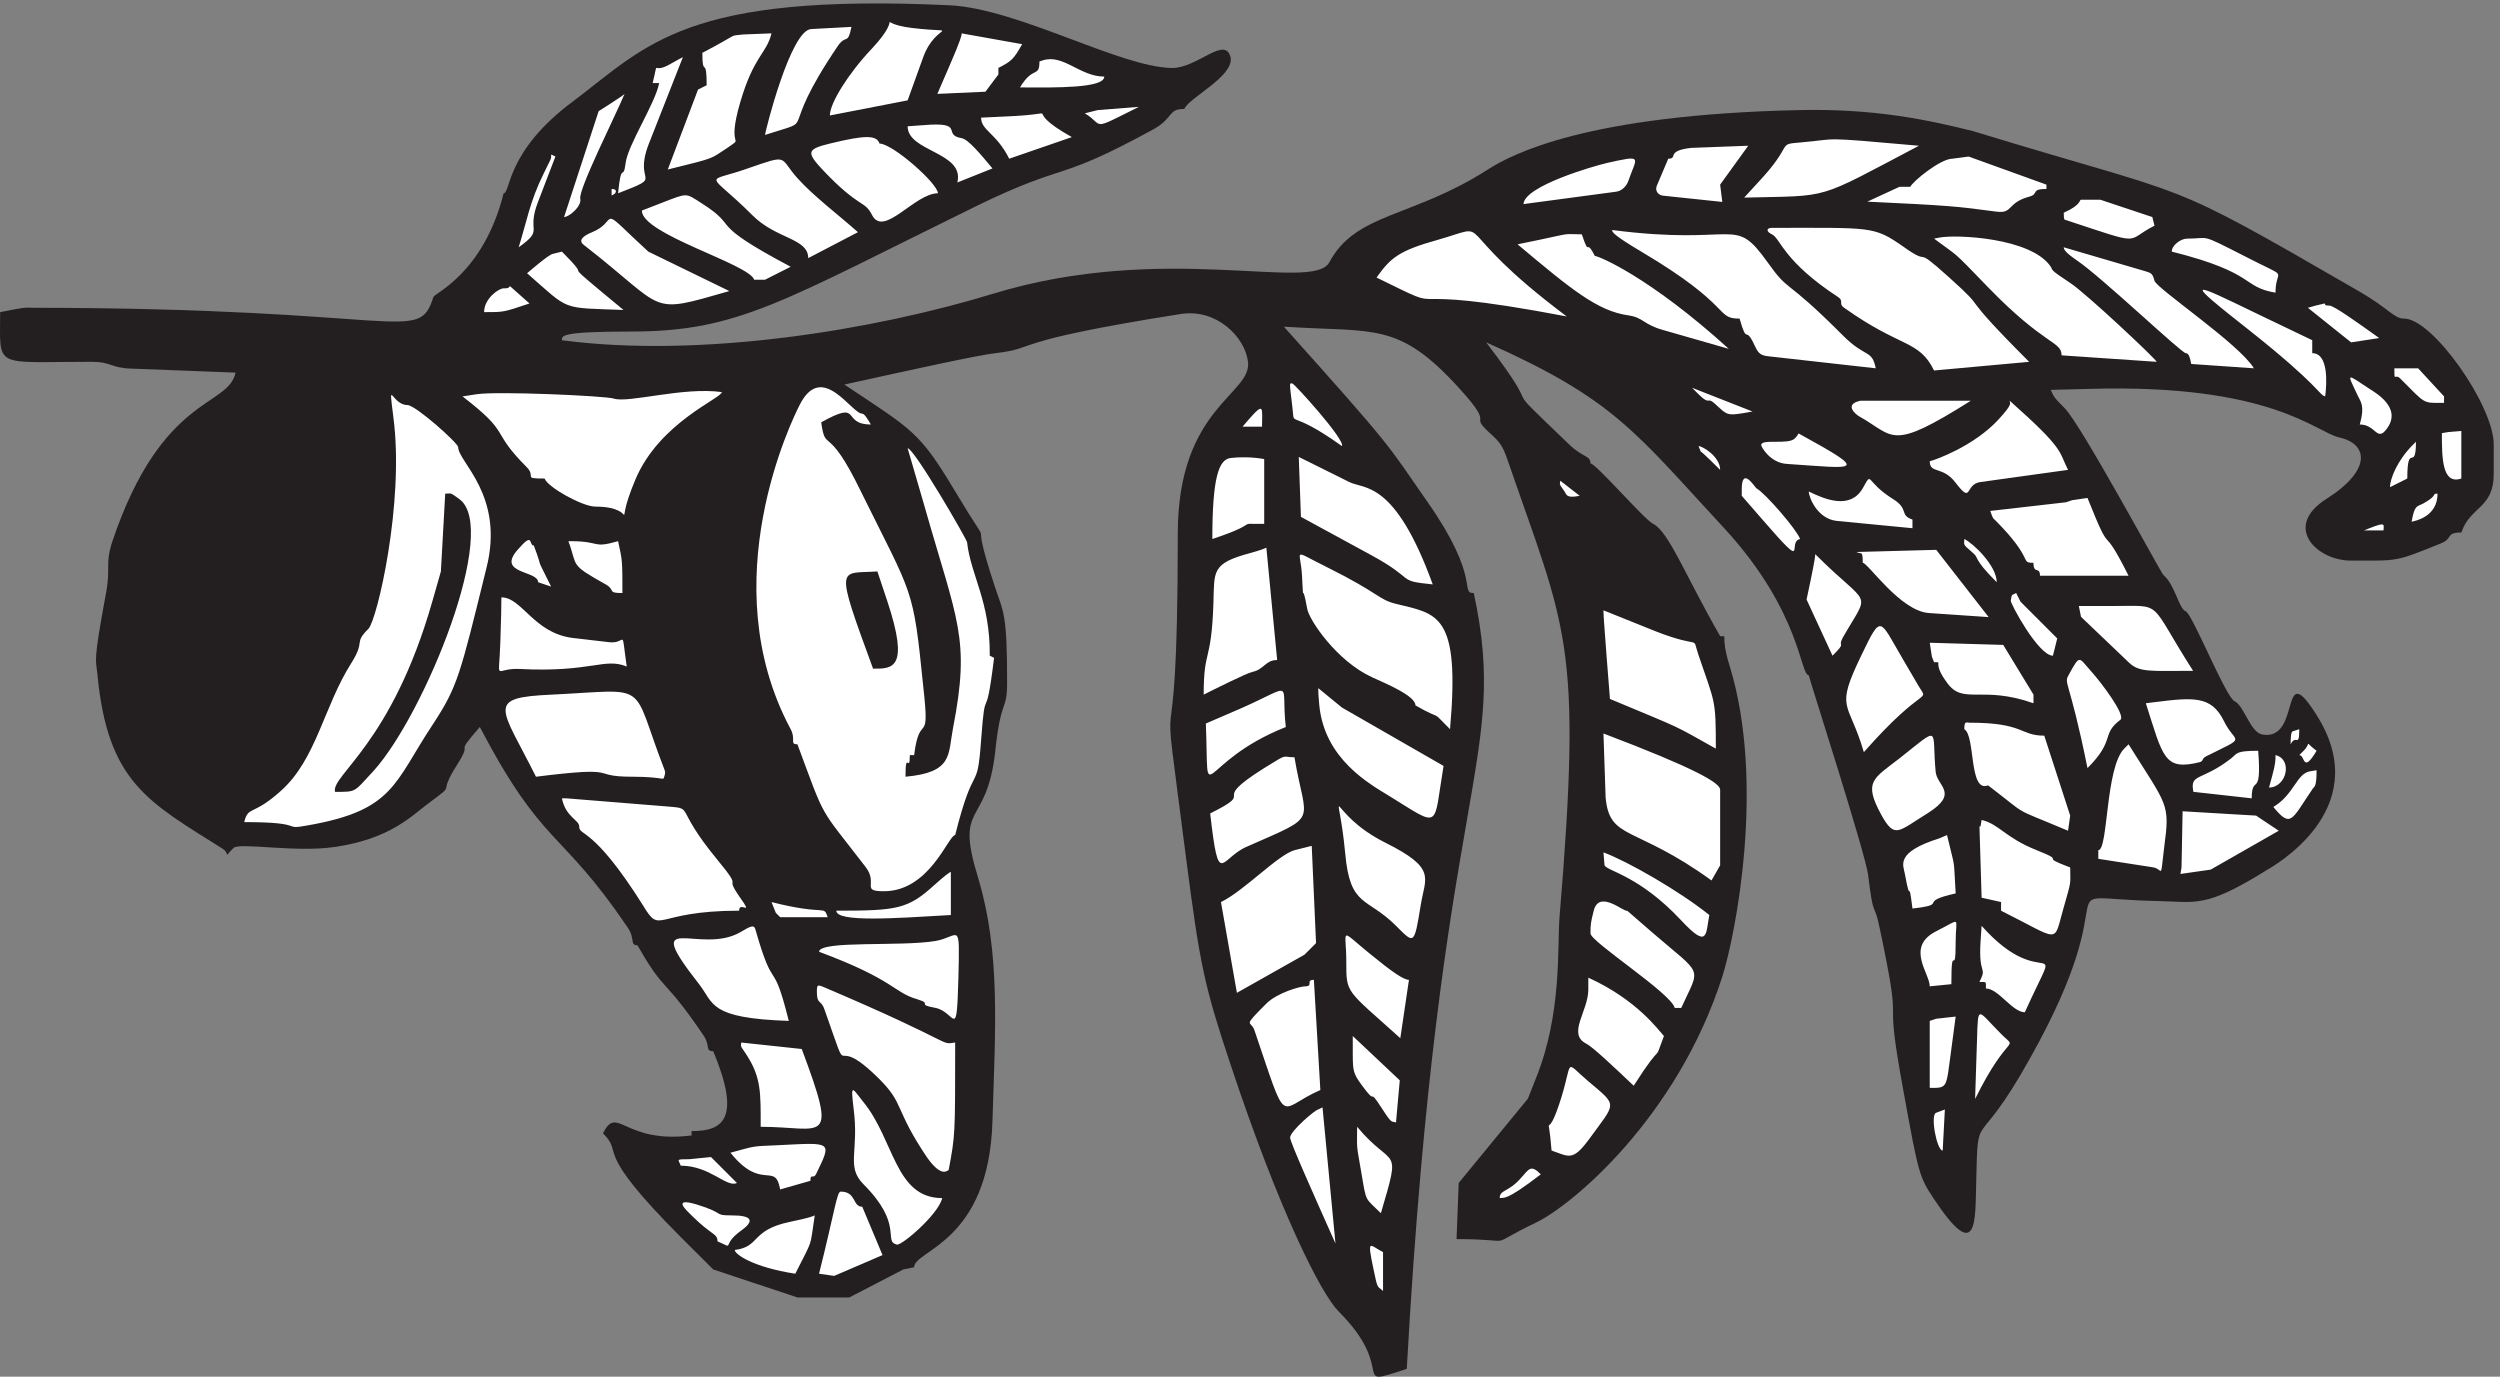 <svg xmlns="http://www.w3.org/2000/svg" xml:space="preserve" width="170.968" height="94.148"><rect width="100%" height="100%" fill="#808080" stroke="none"/><path d="M488.406 705.047c35.403-1.797 87.84-32.063 114.371-32.238 13.11 0 27.555 17.257 30.067 5.039.941-9.727-20.883-19.887-23.942-26.106-8.48 0-5.418-4.601-15.543-10.297-51.418-28.207-43.332-16.25-91.531-39.726-99.848-49.012-122.219-64.43-177.324-64.43-36.816 0-35.563-2.234-35.563-4.469 71.512-9.418 160.293 5.168 221.68 23.914 88.152 26.938 164.375.657 172.852 16.079 13.66 25.71 42.547 22.773 81.558 47.785 12.246 7.797 50.321 28.207 160.532 30.574 39.089.832 66.8-5.301 88.937-10.82 117.59-36.004 94.67-22.383 198.29-82.258 15.7-9.024 18.05-14.149 23.39-14.149 14.68 0 46.08-44.722 46.08-64.738v-15.109c0-17.918-12.09-16.559-16.65-30.137-8.24 0-4.16-3.066-10.44-5.563-24.02-9.722-21.66-8.89-46.39-8.89-17.5 0-35.16 17.344-12.64 31.668 23.63 14.98 21.51 28.34 6.68 31.668-12.09 2.629-34.62 27.636-128.35 24.965l-20.01-.524c1.96-3.898 1.02-3.199 7.22-9.461 8.24-8.191 49.06-83.75 50.55-85.547 6.28-5.297 8.09-17.648 11.7-18.875 3.45-1.535 20.41-43.89 24.96-46.125 5.18-2.496 8.08-16.117 14.44-17.214 20.73-3.504 8.09 42.359 28.89 8.324 28.65-47.789-24.26-76.52-27.16-78.317-31.56-19.578-35.87-15.988-56.13-15.593-62.4 1.402-11.14 14.761-65.54-81.645-27.56-49.453-26.3-23.609-27.24-62.769-.55-19.883.86-42.794-21.666-8.891-7.539 11.391-7.929 12.484-15.543 54.445-11.539 62.371.786 22.469-12.406 84.844-3.058 14.848-3.058 3.328-5.965 27.375-1.097 10.293-30.535 101.664-30.535 102.758-4.472 0-4.004 32.5-43.094 75.164-46.238 49.844-56.519 66.535-122.769 95.969 33.754-44.153 2.273-13.754 42.703-52.52 7.219-6.922 10.91-5.562 10.91-9.723 2.824 0 27.395-28.601 32.262-31.097 8.008-4.032 16.25-25.977 34.461-57.778 4.551 0-.473 1.664 4.945-15.546 18.367-60.008 2.902-138.196-3.848-159.438-23.312-72.797-77.792-118.09-96.16-126.672-27.472-13.184-7.222-8.324-40.504-8.324l1.098 28.867 35.563 43.317 4.394 11.128c13.109 32.629 10.754 67.102 11.852 81.688 11.933 143.055 3.457 148.047-27.082 236.789-2.118 5.824-3.453 7.93-8.082 12.09-12.797 11.648 3.375 1.926-16.094 23.301-31.559 34.867-43.488 28.91-90.43 31.976 57.617-64.301 52.36-59.308 73.867-90.144 27.707-39.594 16.407-46.825 23.786-46.825 18.757-87.339-17.665-96.492-34.461-398.894C692.816-6.2 719.348 2.43 688.34 33.398c-9.106 9.157-30.379 51.118-55.496 126.672-13.504 40.387-15.86 51.512-22.844 105.52-15.543 121.109-4.395 17.781-4.395 167.801 0 65 38.149 71.527 36.11 88.347-1.57 12.746-16.094 27.465-34.621 24.575-91.371-14.458-71.903-17.391-95.375-20.153-9.496-1.094-43.489-8.629-77.555-16.117 35.168-23.477 38.387-23.871 56.988-54.969 23.707-39.465 4.711-1.84 20.567-49.453 4.16-12.527 6.203-13.226 6.125-49.058 0-14.848-3.219-7.227-6.125-35.391-4.473-39.465-20.879-25.402-8.867-64.477 11.773-38.847 8.867-78.578 7.457-125.402-1.805-62.633-40.27-66.227-40.27-75.117l-5.574-1.14-27.789-14.411h-26.61l-43.332 14.41-16.171 16.121c-47.176 47.215-29.122 42.489-40.504 53.875 7.457 15.024 10.519-5.519 45.531-1.093v2.234c15.855 0 25.824 5.824 11.144 41.082-4.238 0-1.414 2.672-4.867 7.93-21.039 31.097-19.625 21.113-34.066 46.515-4.16 0-.946 3.375-5.262 9.461-34.461 50.856-43.094 40.43-75.828 102.805-14.285-16.43-2.668-5.301-11.695-19.449-10.993-17.258 1.019-8.063-14.993-20.02-9.031-6.789-19.703-18.043-47.726-22.207-20.727-3.066-49.063 2.496-52.281-.566-5.653-5.696-1.258-3.332-5.418-.442-38.305 24.18-59.266 34.035-64.524 89.883-.863 8.059-2.12 5.957 4.16 40.121 3.063 15.594-.55 15.594 3.61 28.34 25.511 75.426 59.66 68.637 63.269 86.551L67.5 518.234c-10.676.309-10.125 3.504-20.488 3.504-50.867 0-46.942-4.027-46.942 25.535 14.446 2.938 13.422 2.235 16.797 2.235 192.164-.129 198.129-19.055 205.981 5.562.55 1.926 25.824 12.223 36.109 53.309 3.609 0 1.098 21.68 35.797 47.348 38.305 28.91 57.613 55.714 193.652 49.32" style="fill:#231f20;fill-opacity:1;fill-rule:evenodd;stroke:none" transform="matrix(.133 0 0 -.133 0 94.133)"/><path d="M448.367 682.828c-12.359-13.051-21.668-28.191-21.668-34.441l40 7.777 7.918 21.945c6.668 18.75 20.973 12.082-5.691 15.278-21.25 2.636-2.504 8.75-20.559-10.559m-31.113 10.004c-10.691 0-23.887-53.059-23.887-54.445 29.028 9.445 4.586-2.778 37.5 45.832 4.305 6.113 5 .14 6.946 9.722l-20.559-1.109m-34.996-2.777c-8.199-.973-1.113.968-21.113-9.45 0-13.332 2.222-1.109 2.222-16.664l-4.445-2.222-15.555-41.11c25.832 6.391 21.25 5.141 30.832 11.25 9.028 6.387-.972-1.945 6.391 23.192 7.082 24.304 13.469 24.863 16.109 35.558l-14.441-.554m105.972-16.114-6.25-14.445 24.723 1.113 6.664 8.887v3.336c6.946 3.609 7.778 4.441 12.223 12.219l-31.11 5.558c0-1.113-.417-3.195-6.25-16.668m-143.195 1.11c-10.555-6.25-5.972 3.754-9.445-9.996h3.336c-1.809-10.141-16.113-31.809-17.227-41.114-1.25-9.859-2.222 1.528-3.886-15.554 24.859 9.582 7.5 3.75 15.695 25.136l17.637 44.864c-1.11-.555-3.192-1.668-6.11-3.336m191.11 1.668-1.665-.555c0-8.609-3.195-1.945-10-13.332 18.887-.141 43.333-.418 43.333 5.555-12.5 0-21.114 11.804-31.668 8.332M313.922 654.5l-6.109-3.895-17.778-54.441c2.5 0 9.164 5.414 8.332 9.441-.972 4.864 17.918 42.227 22.778 53.891-.555-.555-1.805-1.527-7.223-4.996m250.555-3.336-6.664-1.668c10.417-6.25 1.945-9.582 27.777 3.332l-21.113-1.664m-48.332-3.332-11.665-.555c0-6.668 7.778-7.781 14.446-21.113l32.219 11.109c-29.442 16.391.695 11.946-35 10.559m-41.665-4.445-7.781-.555c0-13.195 29.446-13.195 25.559-28.891l18.055 7.223c-6.25 7.5-12.5 15-15.833 15.555-10.558 1.808 2.637 8.613-20 6.668m-47.781-9.446c-11.941-2.918-12.219-4.445-3.332-13.886 18.613-19.586 21.113-15.145 25-22.778 5.973-11.945 21.946 11.11 33.891 11.11 0 5-23.332 25.554-30 25.554-1.528 4.446-7.36 4.446-25.559 0m498.891.559c-12.223-.973-2.918-.559-21.11-20l-7.64-8.336c45.418 1.109 35.973-1.668 89.859 26.664-53.332 4.727-39.859 3.473-61.109 1.672m-56.11-2.781c-13.195-1.528-6.39-5.555-11.667-5.555l-5.833-13.75c-1.25-2.641.692-5.141 3.333-5.277l30.277-3.196-1.11 8.887 14.442 20-29.442-1.109m-590.003-13.332c-7.082-14.309-8.747-25-12.778-37.778 13.614 9.723 3.614 7.219 10 23.469l8.891 23.199c-3.887 1.942-1.113.832-2.777-2.086l-3.336-6.804m546.671 5.554c-6.531-1.527-42.367-11.804-42.781-21.109l47.778 6.387c3.054.418 5.418 3.195 6.25 5.836 4.168 12.082 7.918 13.191-11.247 8.886m177.772 2.223c-6.107 0-20.275-11.527-21.666-14.445h-5.551l-16.531-7.637c41.248-1.945 45.978-2.363 66.388-5.141 8.75-1.109 5.14 4.586 17.08 7.778 4.87 1.39.42 3.89 8.62 3.89v2.223l-40 14.441-8.34-1.109m-619.443-5c-22.637-8.055-20.973-.695 2.503-24.168 12.223-12.223 28.606-11.668 28.606-21.945l25.559 13.336c-10 8.886-22.915 18.609-31.11 27.777-9.722 10.832-3.89 12.5-25.558 5m-68.887-13.332c1.113.555 2.223 2.777-1.11 2.777v-3.336l1.11.559m24.445-4.449-10-3.887c0-12.223 55-27.359 57.778-35.555h5.554l13.196 6.664c-44.723 23.754-25 19.45-45.973 32.778-8.332 5.281-6.805 5.281-20.555 0m730.005 1.672c-.97 0 .42-2.504-8.89-6.668 0-4.446.56-3.473 1.53-3.891 40.83-13.473 29.3-10.691 45.14-2.777l-1.11 4.445-26.67 8.891h-10m-765.563-16.672c-8.887-3.61-4.582-6.246-4.305-6.524 43.609-33.89 32.223-35.972 74.863-23.75l-41.668 20.278-8.336 7.777c-16.386 15.695-7.636 7.5-20.554 2.219m606.668 2.226c-3.055 0-3.055-1.945 0-3.332 4.441-2.222 5.835-13.89 34.168-32.363 2.781-1.945 0-3.336 2.781-5.281 29.574-21.106 38.469-16.383 46.386-32.36l48.89 4.446c-39.58 39.586-18.61 23.195-41.67 43.886-19.309 17.364-7.22 4.028-23.329 15.559-15.004 10.418-15.976 9.445-67.226 9.445M739.477 584.5c-19.86-5.559-24.305-9.027-31.664-19.445 43.75-21.391.136-1.391 97.777-20-63.473 47.636-35.559 48.191-66.113 39.445m104.445-6.113c47.781-28.336 37.777-34.442 50.555-34.442 4.168-14.449 2.636-2.644 7.777-13.894 1.941-4.168 3.059-5.137 7.644-5.551l54.582-6.113c-1.945 9.859-5.14 5.14-16.804 16.804-30.836 30.977-27.09 21.25-38.754 37.641-17.774 24.859-14.445 8.195-80 16.664 0-1.109.976-2.777 15-11.109m-51.524 6.25-12.085-2.504c27.636-23.192 41.113-34.301 56.945-36.524 7.773-1.109 7.773-4.726 17.777-7.5l33.887-9.722c-40.695 36.945-66.945 47.777-68.887 47.777-4.859 9.723-2.5-1.387-6.672 11.109-9.996 0-4.16.973-20.965-2.636m204.86.968-2.778-.55c13.33-10.004 8.19-4.727 27.78-25.004 29.16-30.137 37.78-27.637 37.78-35l48.88-3.332c0 1.113-36.66 35.554-44.44 40.558-10.98 7.219-8.75 6.387-10 8.332-10 14.996-48.75 16.664-57.222 14.996m127.222-.554c-3.06 0-7.78-3.332-7.78-6.664 43.75-10.973 35.84-18.196 53.33-21.114 0 13.614 8.47 6.114-16.11 18.891-23.47 11.945-17.22 8.887-29.44 8.887m-56.66-11.11c12.77-8.613 53.89-47.777 56.11-47.777 1.67 0 2.22-2.777 2.78-5.555l32.22-2.222c-7.5 12.496-50 40.972-51.11 45-.97 3.609-1.53 4.027-5 5l-41.67 12.222c0-1.113.97-2.777 6.67-6.668m-783.34 3.332c-1.945 0-12.085-8.886-13.472-10 22.359-19.582 16.941-17.636 49.582-18.886l-11.387 9.445c-21.531 17.914-3.336 3.609-20.281 20.555l-4.442-1.114m-25.558-17.777c-2.5 0-10-5.277-10-12.223 10.277 0 9.586-.136 23.336 4.446l-10 8.89c-.973-.972-.836-1.113-3.336-1.113m897.778-21.664c36.25-28.754 35.56-33.055 38.89-33.891.84 6.668 1.8 22.223-6.66 22.223v6.668l-27.79 13.332c-34.72 16.805-39.58 19.305-4.44-8.332m33.89 12.777-3.89-1.113 22.22-17.777 14.45 2.222c-11.67 8.332-23.33 16.668-25.56 16.668-5.42 0 1.81 2.36-7.22 0m-906.668-16.668c2.777 0-2.777 0 0 0m949.448-15.554h-2.22c0-7.641.14-2.364 3.06-5.278 13.47-13.472 11.24-12.5 22.5-12.5v3.332l-13.34 14.446h-10m-21.11-13.891c1.53-3.332 3.89-5.277 1.11-15 8.33 0 8.75-9.164 13.89-2.223 8.19 10.973-6.25 18.754-8.89 20.559-12.23 8.055-11.67 8.473-6.11-3.336m-547.78-5.555c1.528-12.359-3.195 0 25.555-20.554 1.664 3.332-24.586 32.222-25.555 32.222-1.531 0-1.531 1.11 0-11.668m-253.332.551c-3.609-7.078-45.003-90.965-4.726-166.39 3.055-5.547-.559-8.047 3.609-8.047 15.004-40.278 10.278-30.832 35.145-63.2 6.523-8.609-2.778-12.359 9.301-12.359 23.613 0 33.199 28.887 36.668 28.887 10 39.859 11.25 20.004 13.335 48.887 2.364 31.816 2.083 4.582 6.665 42.226l-2.219 1.117c.273 27.918-9.727 41.11-11.664 58.336-.145 1.516-27.227 48.324-30.563 48.324l8.614-29.585c16.945-59.715 23.753-67.915 14.726-114.305-2.648-13.61.133-22.77-24.445-25 0 14.441 2.222 1.113 2.222 11.109h2.219c2.914 23.336 8.328 3.067 4.719 34.996-5.274 52.239-5.133 45.977-32.223 100.844-17.222 35.547-17.914 18.891-20.277 35.281 21.391 11.946 10-1.113 25.559-1.113-1.672 2.781-3.336 5.547-4.442 5.547-5.558 0-20.699 27.367-32.223 4.445m462.219 5.559c5.832-5.832 4.446-1.387 7.918-4.442 7.5-6.668 5.832-6.945 19.86-4.445l-31.11 12.223 3.332-3.336m-628.336.004-7.218-1.114c25.691-19.718 13.753-17.086 32.917-36.253 5.274-5.274-2.359-5.969 9.301-5.969 1.532-4.446 19.449-14.446 26.117-14.446 24.297 0 8.055-15.832 20.555 13.887 12.363 29.445 44.442 41.809 44.442 45.004-20.004 2.777-48.055-5.832-55.559-3.336-4.305 1.391-59.856 3.891-70.555 2.227m-42.777-11.672c5.84-44.156-8.469-104.578-12.774-108.887-7.917-7.918-1.253-5.691-8.894-17.777-14.027-22.082-17.918-49.305-36.106-65.555-14.582-13.199-16.808-7.504-18.89-16.109 33.199 0 18.473-4.309 32.781-1.668 44.442 7.773 44.16 21.801 64.305 52.09 12.637 19.3 13.89 25.136 27.359 79.851 9.723 37.637-14.445 54.871-14.445 62.504 0 2.082-21.945 21.672-26.113 21.672-8.188 0-9.86 14.992-7.223-6.121m754.445 8.336c-8.746-1.805-2.636-6.946-.691-8.055 18.332-10.277 15.555-18.336 57.362 8.055h-56.671m71.111-9.442c-12.64-13.89-32.915-21.113-35.552-21.672 0-6.664 6.664-2.218 13.332-11.105 8.75-11.391 4.45-.699 12.78.414l45 6.25c-5 9.863-1.53 10.277-30 35.555 0-1.387 1.94-1.25-5.56-9.442m-385.552-.004-3.336-3.886h10c0 9.445 1.391 13.054-6.664 3.886m616.662-6.664-3.33-.554c0-12.918.14-26.668 10-23.336v24.445l-6.67-.555m-336.107-3.332c-3.333-3.336-17.223 0-17.223-3.336 0-.972 4.723-9.304 13.332-9.722 35.555-2.36 43.336-4.86 6.113 15.554-.695.282.278 0-2.222-2.496m317.777-3.336c-7.78-7.777-11.67-17.222-11.67-21.668l8.89 4.446c0 19.445 4.44 2.777 4.44 18.89l-1.66-1.668" style="fill:#fff;fill-opacity:1;fill-rule:evenodd;stroke:none" transform="matrix(.133 0 0 -.133 0 94.133)"/><path d="M691.145 477.832c0-.559 0 .555 0 0" style="fill:#231f20;fill-opacity:1;fill-rule:evenodd;stroke:none" transform="matrix(.133 0 0 -.133 0 94.133)"/><path d="M874.477 475.609c1.113-.554 8.472-7.918 10-9.445 0 6.805-9.028 12.223-11.11 12.223l1.11-2.778m-241.664-3.336c-6.114-.691-9.446-9.859-9.446-41.664 26.668 8.887 10.555 7.778 26.668 7.778v33.332c-6.113 1.113-12.781 1.113-17.222.554m35.554-14.859.555-15.418 35.976-19.582c24.024-13.055 12.5-13.195 31.801-15.141-19.582 53.891-35.273 48.75-42.914 52.641l-25.972 12.914.554-15.414m227.223-1.25v-3.332l11.109-12.777c23.75-27.364 11.809-10.836 18.891-9.446-1.527 4.582-17.777 23.473-22.5 26.11-.695.418-7.5 11.668-7.5-.555m62.223.555c-6.387-11.11-19.305-5.836-27.778-1.668 0-2.637 4.164-14.028 14.442-15.137l38.89-3.75v4.445c-6.941 2.36-1.527 5.278-10 10.555-14.859 9.305-10.277 14.723-15.554 5.555m-153.336-1.668c1.113-1.664.836-3.61 7.781-2.223l-10.004 7.781c0-2.086-1.109-.972 2.223-5.558" style="fill:#fff;fill-opacity:1;fill-rule:evenodd;stroke:none" transform="matrix(.133 0 0 -.133 0 94.133)"/><path d="M236.145 451.16c20.972-15-17.637-110.273-43.891-139.582-10.555-11.387-8.746-10.973-19.996-10.973-2.086 8.618 29.027 24.45 50 97.778l4.441 15.558 2.223 40.004c3.473 0 2.226.828 7.223-2.785" style="fill:#231f20;fill-opacity:1;fill-rule:evenodd;stroke:none" transform="matrix(.133 0 0 -.133 0 94.133)"/><path d="M1246.14 448.941c-3.33-1.804-4.58-.554-6.11-9.445 1.81.418 13.33 2.5 13.33 14.445-3.19 0 .56-.695-7.22-5m-180.55 1.668-3.33-1.113-38.89-4.445c1.53-4.442 1.53-3.75 2.36-4.582 20.7-20.692 12.64-22.082 19.86-22.082 0-6.11 3.34-1.668 3.34-6.668h45.55c-15.14 30.277-7.5 5.972-21.11 40l-7.78-1.11" style="fill:#fff;fill-opacity:1;fill-rule:evenodd;stroke:none" transform="matrix(.133 0 0 -.133 0 94.133)"/><path d="M824.477 437.277c-1.11-1.113-6.668-2.222-12.219-3.336l5.551-22.222 35.558-12.223v-2.223h5.555c-12.359 22.364-8.75 17.364-30.277 40.282-1.11 1.109-2.5 1.386-4.168-.278" style="fill:#231f20;fill-opacity:1;fill-rule:evenodd;stroke:none" transform="matrix(.133 0 0 -.133 0 94.133)"/><path d="m1218.37 436.164-2.78-1.109h10c0 2.914 1.53 4.582-7.22 1.109m-927.78-5.555c1.668 0-1.668 0 0 0m-24.445-5.558c-10.973-12.5 10.554-10.555 10.554-16.664l6.668-2.223c-9.304 18.75-3.195 5.973-8.887 21.109-2.781 0 .137 7.641-8.335-2.222m27.222 4.445h-1.109c4.996-13.195 0-11.527 19.441-22.359 4.864-2.918.418-4.305 8.336-4.305 0 16.664 0 16.664-2.222 26.664-13.614-3.887-8.473 0-24.446 0m720.563-5.555c4.44-3.613-.42-2.359 12.77-15.554 0 8.332-11.81 19.859-16.66 22.222 0-2.918-1.11-2.5 3.89-6.668m-371.117-.554c-20.141-5.418-18.336-9.305-18.891-26.11-1.109-31.113-5-22.504-5-46.668 5 2.5 22.223 11.11 25 11.668 6.113 1.246 6.668 6.11 12.777 6.11l-5.554 57.777c-1.11-.555-3.332-1.387-8.332-2.777m313.332 0c.972-.278 1.664.691 1.664-5 2.644 0 19.308-24.86 34.031-25.832l30.7-2.086-26.95 34.586-41.11-1.114 1.665-.554M669.48 411.719c.969-17.36-.277-.555 2.633-16.805.836-5.695 15.141-27.086 33.477-35.418 7.64-3.473 22.223-9.586 22.223-14.441 15.554-8.887 6.664-1.114 17.777-12.227 5.277 59.723-6.531 59.168-27.777 64.449-9.168 2.223-8.192 5.274-35.555 18.887-18.613 9.164-13.477 9.305-12.778-4.445m261.665-1.668-2.223-10.555 13.336-28.887c7.637 7.637 2.359 3.887 5.277 9.301 14.445 25.281 14.305 14.445-14.168 42.918 0-1.109-.277-3.332-2.222-12.777" style="fill:#fff;fill-opacity:1;fill-rule:evenodd;stroke:none" transform="matrix(.133 0 0 -.133 0 94.133)"/><path d="M456.148 398.941c11.801-35.418 2.637-35-7.226-35-20.137 54.86-17.5 48.614 2.223 50l5.003-15" style="fill:#231f20;fill-opacity:1;fill-rule:evenodd;stroke:none" transform="matrix(.133 0 0 -.133 0 94.133)"/><path d="M1033.92 398.941c-.42-1.109 14.17-28.332 21.67-28.332l2.22 8.887-18.89 18.891-2.22 4.441c-2.64-1.387-2.09-.277-2.78-3.887m-776.662-21.668c-.699-21.109-3.195-12.914 9.582-13.472 37.5-1.942 43.746 5.976 55.418 1.254-3.059 21.109.137 11.386-9.031 12.5l-19.028 2.218c-19.859 2.641-25.832 20.836-36.386 20.836 0-3.89-.141-11.668-.555-23.336m828.882 18.891h-17.22l1.11-5.555 24.59-23.472c5.41-5.278 11.38-4.305 33.05-4.305-23.61 36.805-14.58 33.332-41.53 33.332m-259.992-26.668 1.665-21.109c39.863-16.668 31.25-12.641 54.445-25.555 0 25.832-.418 23.055-8.891 48.055-3.75 10.972 2.641 2.636-21.941 12.222l-26.946 10.832c0-1.668.137-5 1.668-24.445m131.106 1.668c-14.027-29.027-6.805-23.055 1.113-50.141 31.805 36.114 33.61 24.723 28.055 34.168l-8.055 13.75c-12.082 20.559-10.832 23.473-21.113 2.223m36.113-1.109 1.113-2.782c5.137 0-1.531.559 6.66-10.554 8.34-11.664 17.64-1.11 44.45-10.555v4.445l-15.56 25.555-37.772 1.109 1.109-7.218m70.553-8.891c-3.05-5.418-.14-.973 9.45-48.336 14.58 14.586 6.8 17.223 16.94 24.863 2.78 2.364-9.86 19.164-15.28 25.141-6.25 6.941-5.42 8.609-11.11-1.668m-385.553-16.113c2.778-27.774 25.973-40.414 36.113-46.664 26.805-16.528 22.36-16.805 27.778 15.554l-52.227 30-12.218 10c0-1.664.136-5 .554-8.89m-394.445 5.554c-34.723-1.527-26.391-6.109-8.332-42.218 45.558 5.695 26.527 0 49.441 0 18.059 0 15.559-2.641 16.672.554.414 1.25.414 2.082-.144 3.336-17.774 45.832-6.246 40.828-57.637 38.328m354.445-6.941-18.332-7.918c1.805-46.945-5.14-20.141 41.11-1.808-2.778 23.753 5.418 22.226-22.778 9.726m469.443 3.055-4.44-.555c8.89-27.777 9.31-34.863 27.78-30.277 1.94.554.83 1.804 3.33 3.054 21.81 10.832 14.86 5.832 8.89 18.332-6.39 12.778-15.56 11.946-35.56 9.446m-95-10.555c-1.81 0-2.78 1.109-2.78-3.332 5.83-3.473 2.22-32.918 12.22-28.891 22.22-16.945 10.56-10.414 41.11-23.332l1.11 7.778-13.33 41.109c-12.64 0-10.14 6.668-38.33 6.668m166.11-4.445c-1.11 0-1.11-5.418-1.11-6.668 2.78 5.558 4.44-2.223 4.44 7.777l-3.33-1.109m-353.33-33.891c1.945-22.359 15-14.164 54.445-42.777l4.445 7.781v38.891c0 3.465-12.777 10.968-60 28.886l1.11-32.781m151.109 20c-13.609-10.555-18.609-11.941-9.441-28.887 7.082-12.777 8.609-8.75 24.168.832 15.964 10.141 4.722 13.75 3.887 20.973-2.223 22.5 3.332 24.445-18.614 7.082m115.551 5.004c-9.72-9.723-8.19-52.223-13.33-52.223v-4.445l27.78-4.305c5.83-.695 3.89-7.64 6.11 10.414 3.05 22.641 1.67 20.836-18.33 52.782l-2.23-2.223m92.23-1.113-2.22-2.223c3.06 0 1.67-9.859 8.89 2.223-6.95 5.14-2.22 4.445-6.67 0m-37.23-3.891c-15.27-11.941-21.38-7.5-19.44-17.219l30-3.336c0 12.918 5.28-.832 3.33 24.446-11.8 0-10.69-1.387-13.89-3.891m-497.219-5c-29.996-18.887-2.218-10.551-27.777-23.332 4.586-39.723 5.004-22.773 19.168-16.945 37.777 16.668 30 10.836 24.168 45.836-7.086 0-2.641 2.359-15.559-5.559m518.339-3.887-1.67-6.109c9.03 0 12.36 14.441 3.34 16.664 0-2.5 0-4.445-1.67-10.555m19.44 2.223c-6.95-1.113-8.2-11.945-18.89-18.336 9.17-11.109 9.31-6.664 20.28 9.445.97 1.25 1.94.973 1.94 9.446l-3.33-.555m-896.662-13.891h-2.226c1.949-9.718 8.891-11.109 8.891-14.445 0-5.277 6.804.695 32.777-40.555 9.445-15.691 5.277-2.773 49.445-2.773 0 5.277 7.637-3.336.555 6.664-9.168 13.055 2.504 2.223-11.668 19.445-23.887 28.887-10.414 26.11-27.918 27.641l-49.856 4.023m400.555-28.468c2.5-27.782 11.11-22.086 26.11-37.082 9.445-9.45 9.304-10.145 12.777 11.109 2.363 14.027 8.055 18.469-18.336 31.664-30.832 15.414-24.441 35.277-20.551-5.691m430.007-7.086-.56-3.332 15.55 2.222 35.01 19.996-11.67 7.782-37.78 2.222-.55-28.89m-103.34 21.113h-.56l1.11-36.668 10-2.223V239.5c31.39-15.699 26.67-17.363 32.22 1.664 4.17 14.586 3.34 11.387 3.34 20.555-17.64 6.668-.42 2.222-17.23 8.89-16.39 6.528-19.16 13.332-28.33 15.555l-.55-3.332m-21.112-6.113c-22.918-7.223-18.613-13.75-17.781-18.332 3.195-17.778 1.668 0 3.89-17.778 19.443 2.223 1.668 3.192 22.223 7.778-1.25 19.722.14 10.691-4.45 30l-3.882-1.668m-331.668-6.114c-8.61-2.496-25.973-20.972-37.777-26.664l8.195-46.668 34.722 19.586 5.969 5.973-2.222 49.996-8.887-2.223m159.445-7.777c1.528-3.055 17.918-5.277 39.442-28.332 14.031-15 12.503-7.082 14.445 2.777-15.414 12.364-41.805 27.504-54.442 32.223l.555-6.668m-344.445-9.996c-13.75-12.504-19.027-13.336-50.555-13.336 0-6.109 30.414-3.887 58.887-2.223v22.223c-1.109-.555-3.055-1.945-8.332-6.664m338.887-13.336c-1.528-6.109-1.664-7.082-1.664-11.668 0-4.305 41.39-30.691 43.332-38.332h3.332c10.003 21.945 11.531 15.973-15 38.891l-12.778 11.109c-1.527-.973-14.445 11.113-17.222 0m-420.555-1.109 2.223-2.223h24.445c-2.223 6.527-.555.555-28.891 7.777l2.223-5.554m596.668-9.446c-15.973-8.054-3.332-21.668-3.332-28.332l11.112 1.11c0 23.75 2.22 1.39 2.22 22.222 0 12.641 3.33 11.668-10 5m22.78-5.554c-1.12-17.778 3.61-12.086-.56-20.555 3.75 0 3.33.414 3.33-3.336 6.4 0 13.61-12.223 20-12.223 20.42 45 10.56 7.504-22.22 44.446l-.55-8.332m-637.78 5c-20.973-11.946-51.945 12.636-21.113-26.668 7.781-10 4.867-17.5 46.113-18.887-8.613 34.441-7.223 12.082-17.223 47.223-.836 2.636-3.191.972-7.777-1.668m311.664-15c0-16.805-.274-14.164 27.781-39.446l4.442 30c-2.774 0-8.61 4.032-19.997 13.336-16.253 13.192-12.226 13.192-12.226-3.89m-211.109 10.554c-17.915-3.058-59.586.418-60-5.554 39.168-14.582 38.058-20.836 50.558-24.446 8.332-2.5-1.113-2.5 9.442-4.445 10.277-2.223 10.695-17.777 11.668 15.555.695 30.14.695 21.113-11.668 18.89m335.558-25c0-11.109-10.973-22.777-1.113-27.777 3.332-1.668 13.89-11.668 24.445-21.668 16.25 25.418 9.582 9.445 15.555 25.559-2.637 2.777-13.75 18.609-38.887 30v-6.114m-145.558 1.664c-2.637 0-14.442-3.328-20-8.882-12.5-12.5-8.055-8.614-6.25-13.336 17.918-52.5 11.39-40.832 34.027-31.11l-3.332 56.664c-4.445 0 0-3.336-4.445-3.336m-251.11-2.777c0-6.941 2.219-3.75 4.028-9.441 14.859-42.082 1.25-8.614 28.195-35.559 12.914-12.914 7.496-15.137 24.582-40.418 7.359-10.273 10.14-6.523 10.969-6.242 3.336 18.051 3.336 17.078 3.336 65.551-8.332-1.25 1.668-.973-67.5 28.472-3.332 1.391-3.61 1.25-3.61-2.363m575.555-13.887-3.332-1.109v-34.445c9.442 0 8.332-.418 11.112 20l2.22 16.668-10-1.114m20.55-24.027-.55-17.223c17.78 35.973 22.36 24.305 13.2 33.61-12.09 12.086-11.67 15.558-12.23-3.473l-.42-12.914m-320.55 5.695c0-8.613.418-10 4.445-15.554 8.887-12.223 2.637 0 10.555-12.223 5.277-8.336 4.859-6.391 7.223-7.223l1.945 21.664-24.168 22.782v-9.446m-312.223.555c8.196-12.223 7.778-20.418 7.778-37.777 32.222 0 40.14-10.836 21.113 40l-31.11 3.332c0-2.082-.976-.973 2.219-5.555m419.446-22.777c-8.196-26.528-6.946-2.364-5-27.223 8.75-2.918 10.695-5.832 19.167 5.695 14.305 19.719 15.137 16.805-.835 30.418-11.805 10.137-7.36 10.414-13.332-8.89m-363.891-5.559c2.918-22.219-4.027-29.723 5-38.887 20.973-20.972 10-29.304 17.223-31.109 2.222-.836 21.386 15.414 23.335 23.89-24.304 0-24.585 29.997-40.558 49.442-5.555 6.941-6.664 10.277-5-3.336m238.891-.555c-1.391 0-14.446-11.109-14.446-14.445 0-2.219 11.668-28.332 23.332-54.441l-6.664 70-2.222-1.114m317.777-1.664c-3.195-.836.277-19.445 3.332-19.445l1.118 21.109-4.45-1.664M700.035 104.5c2.637-15.422 1.664-12.227 10-20.559 10.695 36.387 6.528 21.946-12.222 44.446 0-12.641-.555-7.641 2.222-23.887M400.59 118.941c-14.582-.695-11.11-.136-25-3.886 16.113-20.14 23.055-4.309 25.555-18.89l15.558 4.444c0 4.028 1.387.832 2.777 3.196 8.333 17.218 8.75 16.523-18.89 15.136m-46.11-7.222c-7.503 0-5.558-.137-4.445-3.332 15.137 0 23.61-11.528 28.887-8.89l-13.332 13.331-11.11-1.109m427.778-9.442c-6.531-7.64-11.113-6.113-11.113-10.558 2.222.558 2.359-2.223 21.113 12.222-5 5-5.836 3.055-10-1.664m-350-7.227c-1.945 0-2.918-9.581-11.113-42.222l7.777-1.11 24.863 10.696-10.418 24.86c-5.14 0-2.918 7.777-11.109 7.777M355.59 82.828c10.418-10.414 13.332-9.164 13.332-13.332 9.723-4.305 1.25-2.36 12.223 5.555 6.945 5 5.695 7.777-5 7.777-9.582 0-2.778.973-17.778 5.559-13.332 4.027-5.14-3.196-2.777-5.559m50.555-3.332c-20.415-4.305-15-12.777-28.332-14.445 0-2.223 9.445-8.887 31.113-12.219 9.441 18.75 7.359 12.637 9.996 30-1.109-.555-3.332-1.39-12.777-3.336m300-23.886c2.363-11.669 2.082-8.75 5-11.669v20c-6.805 3.473-8.332 7.641-5-8.332" style="fill:#fff;fill-opacity:1;fill-rule:evenodd;stroke:none" transform="matrix(.133 0 0 -.133 0 94.133)"/></svg>
